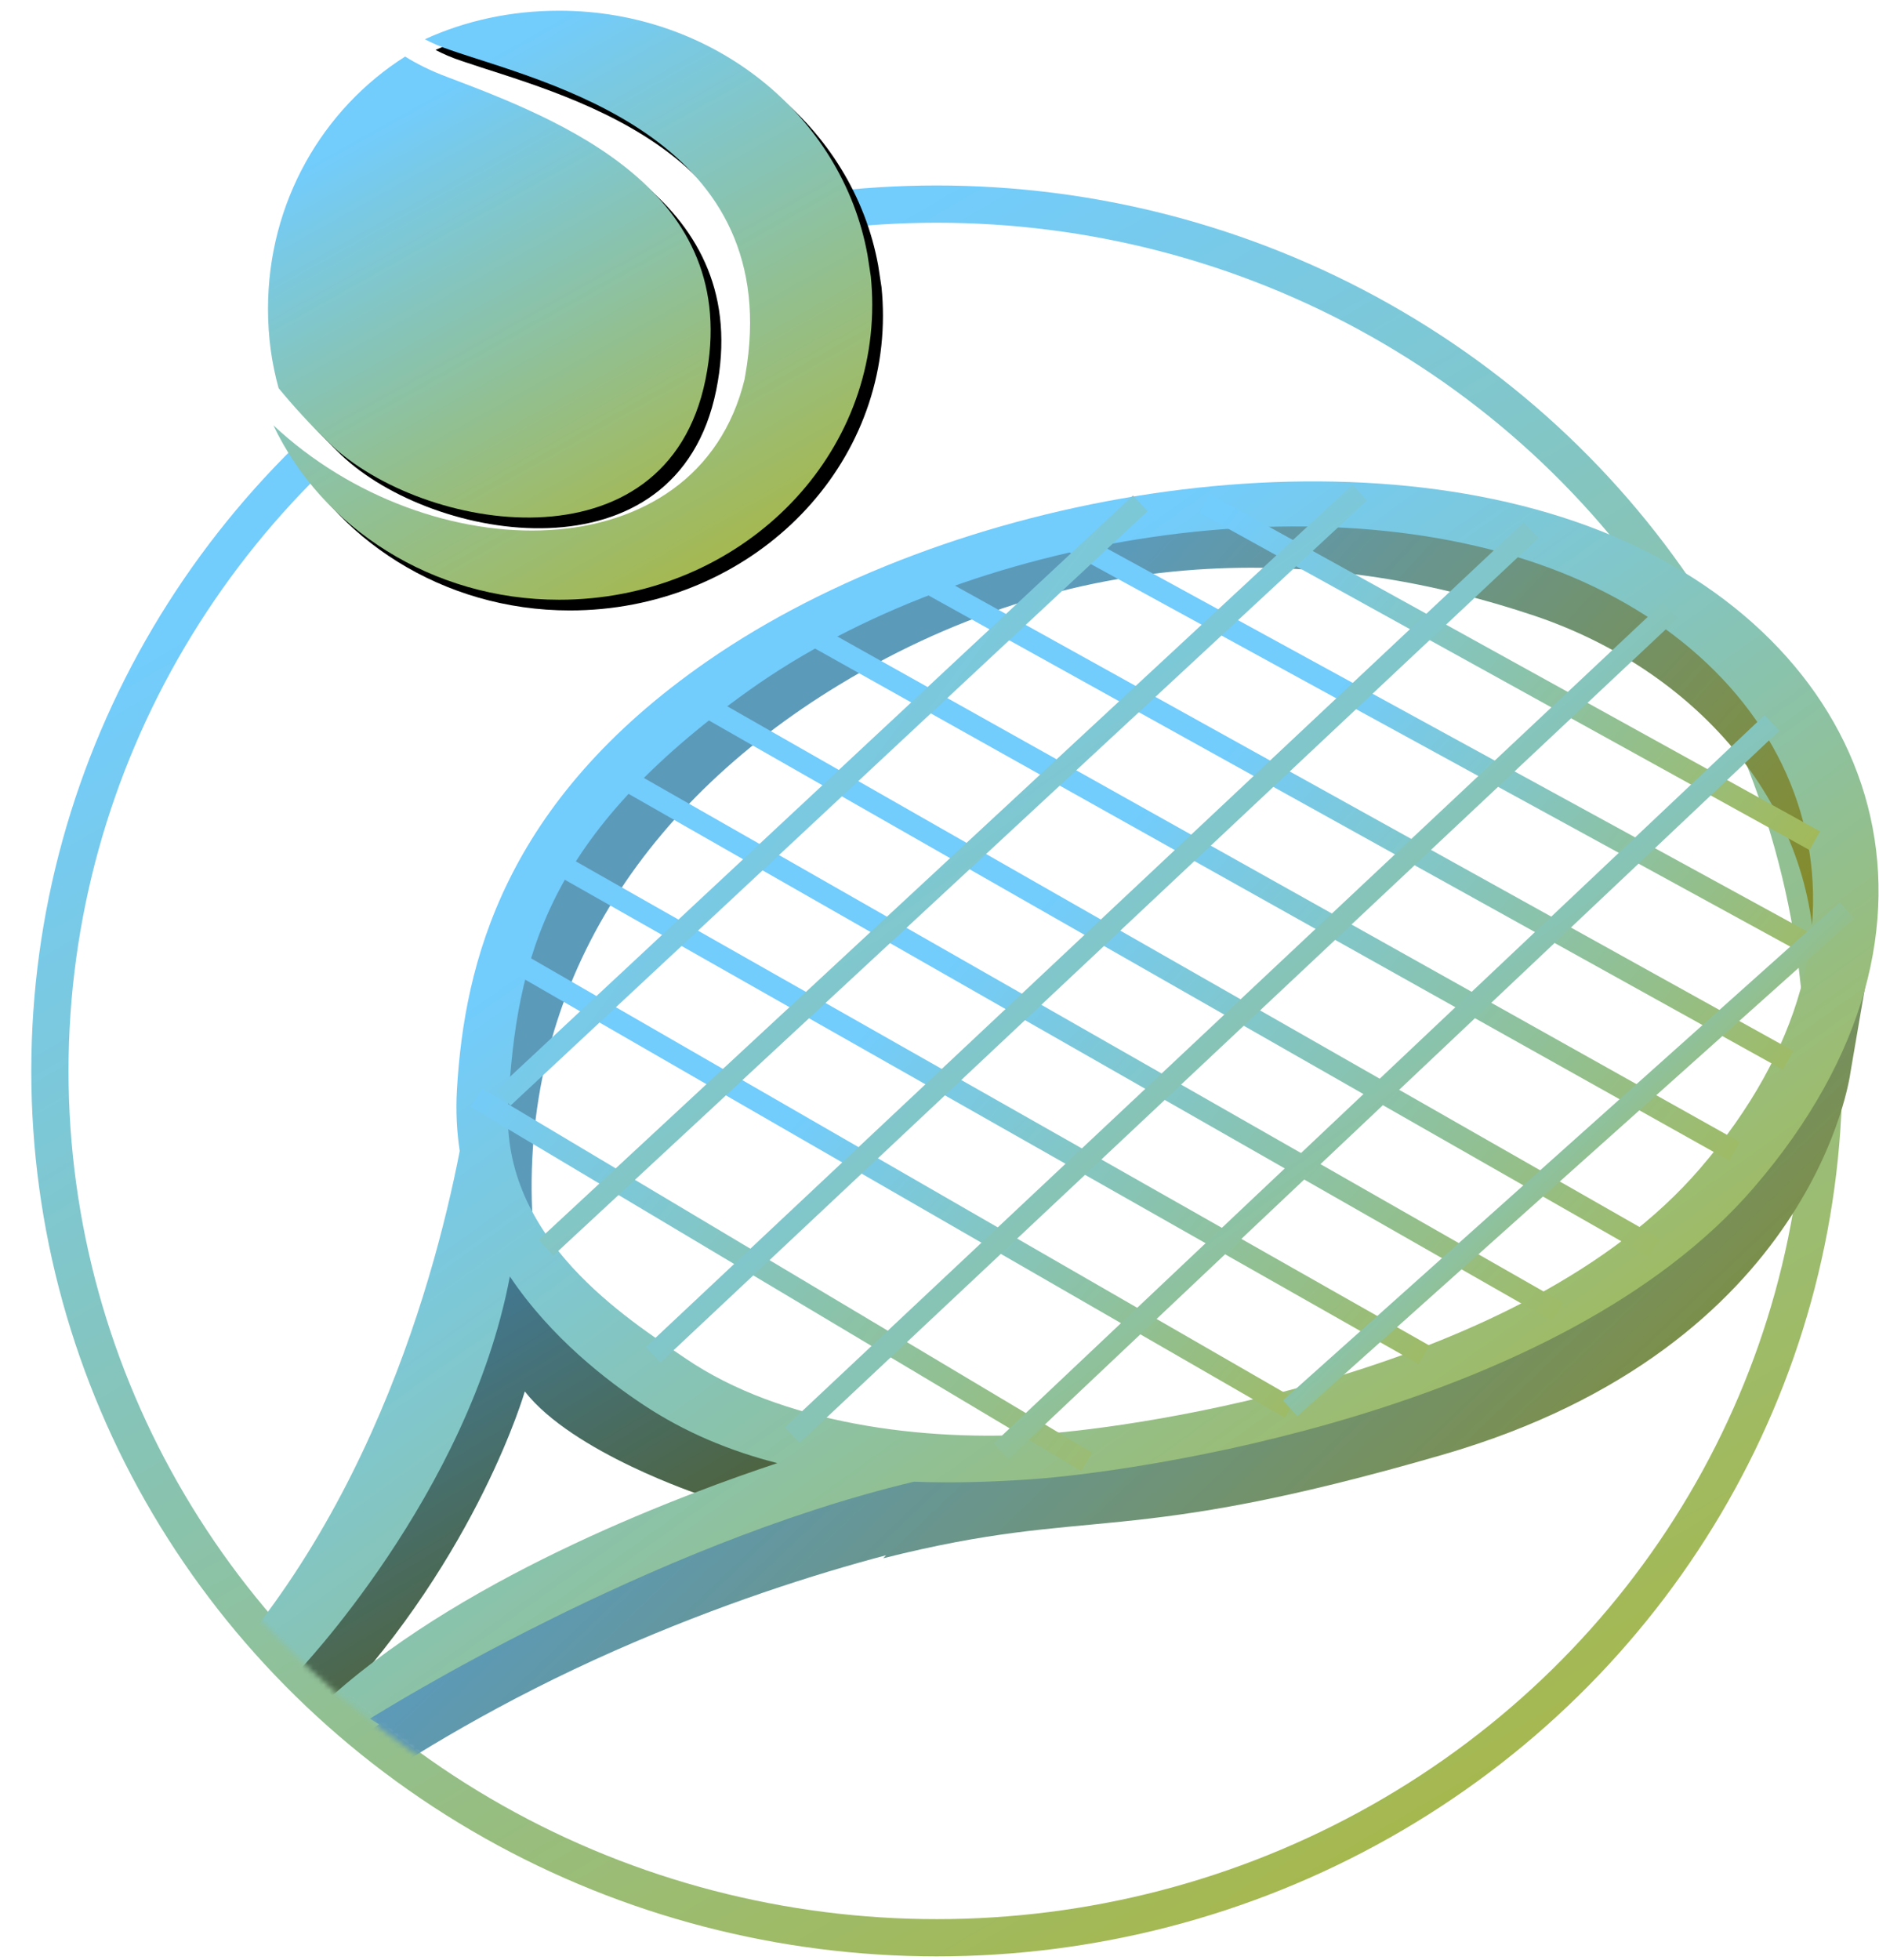 <?xml version="1.0" encoding="UTF-8"?>
<svg width="351px" height="366px" viewBox="0 0 351 366" version="1.1" xmlns="http://www.w3.org/2000/svg" xmlns:xlink="http://www.w3.org/1999/xlink">
    <!-- Generator: Sketch 56.2 (81672) - https://sketch.com -->
    <title>mdpi/Site_Icon01</title>
    <desc>Created with Sketch.</desc>
    <defs>
        <filter x="-4.8%" y="-4.9%" width="109.6%" height="109.9%" filterUnits="objectBoundingBox" id="filter-1">
            <feOffset dx="5" dy="4" in="SourceAlpha" result="shadowOffsetOuter1"></feOffset>
            <feGaussianBlur stdDeviation="0.5" in="shadowOffsetOuter1" result="shadowBlurOuter1"></feGaussianBlur>
            <feColorMatrix values="0 0 0 0 0   0 0 0 0 0   0 0 0 0 0  0 0 0 0.147 0" type="matrix" in="shadowBlurOuter1" result="shadowMatrixOuter1"></feColorMatrix>
            <feMerge>
                <feMergeNode in="shadowMatrixOuter1"></feMergeNode>
                <feMergeNode in="SourceGraphic"></feMergeNode>
            </feMerge>
        </filter>
        <linearGradient x1="35.836%" y1="8.569%" x2="89.961%" y2="101.099%" id="linearGradient-2">
            <stop stop-color="#72CCFC" offset="0%"></stop>
            <stop stop-color="#ADB536" offset="100%"></stop>
        </linearGradient>
        <path d="M166,322 C249.738,322 351,220.286 351,130.884 C351,41.481 257.501,0 166,0 C74.499,0 0.323,72.475 0.323,161.877 C0.323,251.279 82.262,322 166,322 Z" id="path-3"></path>
        <filter x="-0.8%" y="-1.0%" width="101.7%" height="102.0%" filterUnits="objectBoundingBox" id="filter-5">
            <feOffset dx="2" dy="2" in="SourceAlpha" result="shadowOffsetOuter1"></feOffset>
            <feColorMatrix values="0 0 0 0 0   0 0 0 0 0   0 0 0 0 0  0 0 0 0.116 0" type="matrix" in="shadowOffsetOuter1" result="shadowMatrixOuter1"></feColorMatrix>
            <feMerge>
                <feMergeNode in="shadowMatrixOuter1"></feMergeNode>
                <feMergeNode in="SourceGraphic"></feMergeNode>
            </feMerge>
        </filter>
        <linearGradient x1="35.836%" y1="35.593%" x2="89.961%" y2="67.769%" id="linearGradient-6">
            <stop stop-color="#5C9ABA" offset="0%"></stop>
            <stop stop-color="#858B2A" offset="100%"></stop>
        </linearGradient>
        <linearGradient x1="35.836%" y1="35.993%" x2="89.961%" y2="67.275%" id="linearGradient-7">
            <stop stop-color="#5C9ABA" offset="0%"></stop>
            <stop stop-color="#858B2A" offset="100%"></stop>
        </linearGradient>
        <linearGradient x1="35.836%" y1="13.331%" x2="89.961%" y2="95.225%" id="linearGradient-8">
            <stop stop-color="#417996" offset="0%"></stop>
            <stop stop-color="#555913" offset="100%"></stop>
        </linearGradient>
        <polygon id="path-9" points="0.259 0.898 265.916 0.898 265.916 187.631 0.259 187.631"></polygon>
        <linearGradient x1="35.836%" y1="24.587%" x2="89.961%" y2="81.343%" id="linearGradient-11">
            <stop stop-color="#72CCFC" offset="0%"></stop>
            <stop stop-color="#ADB536" offset="100%"></stop>
        </linearGradient>
        <linearGradient x1="35.836%" y1="35.869%" x2="138.421%" y2="87.425%" id="linearGradient-12">
            <stop stop-color="#72CCFC" offset="0%"></stop>
            <stop stop-color="#ADB536" offset="100%"></stop>
        </linearGradient>
        <linearGradient x1="35.836%" y1="36.39%" x2="138.421%" y2="86.045%" id="linearGradient-13">
            <stop stop-color="#72CCFC" offset="0%"></stop>
            <stop stop-color="#ADB536" offset="100%"></stop>
        </linearGradient>
        <linearGradient x1="-12.999%" y1="14.634%" x2="168.956%" y2="103.932%" id="linearGradient-14">
            <stop stop-color="#72CCFC" offset="0%"></stop>
            <stop stop-color="#ADB536" offset="100%"></stop>
        </linearGradient>
        <linearGradient x1="35.836%" y1="35.582%" x2="138.421%" y2="88.185%" id="linearGradient-15">
            <stop stop-color="#72CCFC" offset="0%"></stop>
            <stop stop-color="#ADB536" offset="100%"></stop>
        </linearGradient>
        <linearGradient x1="35.836%" y1="36.044%" x2="138.421%" y2="86.961%" id="linearGradient-16">
            <stop stop-color="#72CCFC" offset="0%"></stop>
            <stop stop-color="#ADB536" offset="100%"></stop>
        </linearGradient>
        <linearGradient x1="35.836%" y1="36.638%" x2="138.421%" y2="85.388%" id="linearGradient-17">
            <stop stop-color="#72CCFC" offset="0%"></stop>
            <stop stop-color="#ADB536" offset="100%"></stop>
        </linearGradient>
        <linearGradient x1="35.836%" y1="37.026%" x2="138.421%" y2="84.361%" id="linearGradient-18">
            <stop stop-color="#72CCFC" offset="0%"></stop>
            <stop stop-color="#ADB536" offset="100%"></stop>
        </linearGradient>
        <linearGradient x1="-4.114%" y1="20.482%" x2="138.421%" y2="85.102%" id="linearGradient-19">
            <stop stop-color="#72CCFC" offset="0%"></stop>
            <stop stop-color="#ADB536" offset="100%"></stop>
        </linearGradient>
        <linearGradient x1="35.836%" y1="11.732%" x2="111.155%" y2="90.799%" id="linearGradient-20">
            <stop stop-color="#72CCFC" offset="0%"></stop>
            <stop stop-color="#ADB536" offset="100%"></stop>
        </linearGradient>
        <linearGradient x1="35.836%" y1="11.732%" x2="138.58%" y2="116.148%" id="linearGradient-21">
            <stop stop-color="#72CCFC" offset="0%"></stop>
            <stop stop-color="#ADB536" offset="100%"></stop>
        </linearGradient>
        <linearGradient x1="35.836%" y1="12.655%" x2="138.421%" y2="148.905%" id="linearGradient-22">
            <stop stop-color="#72CCFC" offset="0%"></stop>
            <stop stop-color="#ADB536" offset="100%"></stop>
        </linearGradient>
        <linearGradient x1="35.836%" y1="11.289%" x2="93.394%" y2="86.278%" id="linearGradient-23">
            <stop stop-color="#72CCFC" offset="0%"></stop>
            <stop stop-color="#ADB536" offset="100%"></stop>
        </linearGradient>
        <linearGradient x1="35.836%" y1="15.296%" x2="86.025%" y2="60.984%" id="linearGradient-24">
            <stop stop-color="#72CCFC" offset="0%"></stop>
            <stop stop-color="#ADB536" offset="100%"></stop>
        </linearGradient>
        <linearGradient x1="24.715%" y1="20.741%" x2="242.304%" y2="170.085%" id="linearGradient-25">
            <stop stop-color="#72CCFC" offset="0%"></stop>
            <stop stop-color="#ADB536" offset="100%"></stop>
        </linearGradient>
        <linearGradient x1="35.836%" y1="8.041%" x2="89.961%" y2="101.75%" id="linearGradient-26">
            <stop stop-color="#72CCFC" offset="0%"></stop>
            <stop stop-color="#ADB536" offset="100%"></stop>
        </linearGradient>
        <path d="M89.097,68.805 C80.258,105.206 30.17,104.673 1.064,77.417 C10.171,96.594 30.706,110 54.455,110 C86.776,110 112.936,85.408 112.936,54.956 C112.936,53.18 112.847,51.404 112.668,49.629 L112.043,45.545 C107.311,19.621 83.294,0 54.455,0 C45.438,0 36.956,1.864 29.367,5.327 C30.706,6.037 32.313,6.747 34.188,7.369 C51.688,13.406 95.615,23.261 89.544,66.053 L89.097,68.805 Z" id="path-27"></path>
        <filter x="-0.9%" y="-0.9%" width="103.6%" height="103.6%" filterUnits="objectBoundingBox" id="filter-28">
            <feOffset dx="2" dy="2" in="SourceAlpha" result="shadowOffsetOuter1"></feOffset>
            <feColorMatrix values="0 0 0 0 0   0 0 0 0 0   0 0 0 0 0  0 0 0 0.165 0" type="matrix" in="shadowOffsetOuter1"></feColorMatrix>
        </filter>
        <linearGradient x1="36.932%" y1="6.601%" x2="86.868%" y2="103.527%" id="linearGradient-29">
            <stop stop-color="#72CCFC" offset="0%"></stop>
            <stop stop-color="#ADB536" offset="100%"></stop>
        </linearGradient>
        <path d="M11.715,80.947 C28.902,97.3 74.432,105.074 81.786,68.883 C88.975,33.497 54.353,20.271 33.612,12.408 C30.472,11.246 27.828,9.906 25.68,8.565 C10.31,18.305 0.064,35.731 0.064,55.658 C0.064,60.841 0.725,65.756 2.047,70.492 C4.691,73.709 7.914,77.283 11.715,80.947 Z" id="path-30"></path>
        <filter x="-1.2%" y="-1.2%" width="104.8%" height="104.6%" filterUnits="objectBoundingBox" id="filter-31">
            <feOffset dx="2" dy="2" in="SourceAlpha" result="shadowOffsetOuter1"></feOffset>
            <feColorMatrix values="0 0 0 0 0   0 0 0 0 0   0 0 0 0 0  0 0 0 0.165 0" type="matrix" in="shadowOffsetOuter1"></feColorMatrix>
        </filter>
    </defs>
    <g id="UX/UI_TennisDirect" stroke="none" stroke-width="1" fill="none" fill-rule="evenodd">
        <g id="Site_Icon01" transform="translate(-9, -4)">
            <g transform="translate(13, 4)">
                <g>
                    <g>
                        <ellipse id="Oval" fill="#FFFFFF" cx="166" cy="195.993" rx="165.677" ry="161.877"></ellipse>
                        <g id="Group-2">
                            <g id="BT_mini_video" filter="url(#filter-1)" transform="translate(0, 34)" stroke="url(#linearGradient-2)" stroke-width="6.955">
                                <g id="Layer_2">
                                    <ellipse id="Oval" cx="166" cy="161.993" rx="165.677" ry="161.877"></ellipse>
                                </g>
                            </g>
                            <g id="Racquet" transform="translate(0, 34.116)">
                                <mask id="mask-4" fill="white">
                                    <use xlink:href="#path-3"></use>
                                </mask>
                                <g id="Mask"></g>
                                <g filter="url(#filter-5)" mask="url(#mask-4)">
                                    <g transform="translate(-133, 52.884)">
                                        <path d="M292.503,201.44 C279.222,204.96 261.509,210.578 241.831,219.265 C199.706,237.863 175,260 175,260 L175.711,247.019 C175.711,247.019 235.937,194.767 298.791,187 L305.184,187.34 L305.949,186.489 C305.949,186.489 403.136,175.585 430.211,150.395 C457.284,125.206 477,86 477,86 L472.662,111.298 C472.662,111.298 466.221,162.439 396.598,182.636 C336.029,200.207 331.56,192.021 292,202 L292.503,201.44 Z" id="Combined-Shape" stroke="none" fill="url(#linearGradient-6)" fill-rule="evenodd"></path>
                                        <path d="M226.5,139 C224,97 245.856,61.912 283.715,38.916 C330.178,10.695 377.079,13.683 413.657,25.998 C443.103,35.911 465.686,60.5 466,91 C472.099,92.084 468.265,72.837 454.5,33.26 L417.696,9.212 C417.696,9.212 348.73,-10.083 287.468,19.339 C226.207,48.763 211.763,102.117 220.203,139 C220.203,139 227.369,153.593 226.5,139 Z" id="Fill-1" stroke="none" fill="url(#linearGradient-7)" fill-rule="evenodd"></path>
                                        <path d="M257.995,190.22 C257.995,190.22 233.968,182.292 225.034,170.845 C225.034,170.845 216.34,201.162 189.225,230 L177,225.843 L218.797,139 L237.701,161.573 L263.689,179.75 L276,186.065 L257.995,190.22 Z" id="Fill-3" stroke="none" fill="url(#linearGradient-8)" fill-rule="evenodd"></path>
                                        <g id="Group-9" stroke="none" stroke-width="1" fill="none" fill-rule="evenodd" transform="translate(212, 0)">
                                            <mask id="mask-10" fill="white">
                                                <use xlink:href="#path-9"></use>
                                            </mask>
                                            <g id="Clip-8"></g>
                                        </g>
                                        <path d="M272.211,184.234 C263.419,181.986 254.992,178.515 247.233,173.375 C240.509,168.92 229.991,160.926 222.244,149.382 C214.542,190.058 182.438,223.432 182.438,223.432 L192.373,229.631 L189.176,227.569 C215.1,204.525 255.978,189.622 272.211,184.234 Z M297.704,187.707 C248.026,199.552 198.1,230.71 196.107,231.961 L197.801,233.018 L176.924,248 L155,235.814 C193.297,203.276 207.758,152.248 212.879,125.94 C212.324,122.303 212.123,118.474 212.36,114.452 C213.748,90.826 221.158,60.777 259.121,34.473 C304.363,3.129 378.875,-9.827 428.359,11.114 C477.84,32.055 496.823,83.776 454.648,132.748 C418.349,174.894 338.783,185.887 319.933,187.227 C312.576,187.749 305.114,187.988 297.704,187.707 Z M221.929,117.34 C220.494,142.436 244.198,157.286 255.099,164.71 C272.835,176.787 299.334,180.364 322.138,178.744 C339.266,177.526 411.561,167.538 444.543,129.244 C482.865,84.745 465.616,37.75 420.656,18.725 C375.695,-0.305 307.569,10.891 266.882,39.949 C229.107,66.929 223.505,89.791 221.929,117.34 Z" id="Combined-Shape" stroke="none" fill="url(#linearGradient-11)" fill-rule="evenodd"></path>
                                        <polygon id="Fill-16" stroke="none" fill="#BEE4F5" fill-rule="evenodd" points="175 246.999 19.361 379 0 357.133 152.445 238.953"></polygon>
                                        <polygon id="Fill-18" stroke="none" fill="#54727F" fill-rule="evenodd" points="175 247 174.3 259.797 34.704 391 21 380.272"></polygon>
                                        <path d="M241,55 L418,156" id="Stroke-20" stroke="url(#linearGradient-12)" stroke-width="4" fill="none"></path>
                                        <path d="M259,43 L436,144" id="Stroke-22" stroke="url(#linearGradient-12)" stroke-width="4" fill="none"></path>
                                        <path d="M276,28 L451,126" id="Stroke-24" stroke="url(#linearGradient-13)" stroke-width="4" fill="none"></path>
                                        <path d="M216,116 L330,184" id="Stroke-26" stroke="url(#linearGradient-14)" stroke-width="4" fill="none"></path>
                                        <path d="M224,91 L368,174" id="Stroke-28" stroke="url(#linearGradient-15)" stroke-width="4" fill="none"></path>
                                        <path d="M229,71 L393,164" id="Stroke-30" stroke="url(#linearGradient-16)" stroke-width="4" fill="none"></path>
                                        <path d="M297,18 L461,109" id="Stroke-32" stroke="url(#linearGradient-17)" stroke-width="4" fill="none"></path>
                                        <path d="M327,12 L466,88" id="Stroke-34" stroke="url(#linearGradient-18)" stroke-width="4" fill="none"></path>
                                        <path d="M352,5 L466,68" id="Stroke-36" stroke="url(#linearGradient-19)" stroke-width="4" fill="none"></path>
                                        <path d="M439,25 L275,179" id="Stroke-38" stroke="url(#linearGradient-20)" stroke-width="4" fill="none"></path>
                                        <path d="M413,10 L249,164" id="Stroke-40" stroke="url(#linearGradient-21)" stroke-width="4" fill="none"></path>
                                        <path d="M381,3 L229,144" id="Stroke-42" stroke="url(#linearGradient-22)" stroke-width="4" fill="none"></path>
                                        <path d="M458,46 L314,182" id="Stroke-44" stroke="url(#linearGradient-23)" stroke-width="4" fill="none"></path>
                                        <path d="M472,81 L368,174" id="Stroke-46" stroke="url(#linearGradient-24)" stroke-width="4" fill="none"></path>
                                        <path d="M340,5 L221,116" id="Stroke-48" stroke="url(#linearGradient-25)" stroke-width="4" fill="none"></path>
                                    </g>
                                </g>
                            </g>
                            <path d="M100,111.021 C131.756,111.021 157.521,89.256 157.521,57.5 C157.521,25.744 131.756,0 100,0 C68.244,0 42.907,25.244 42.907,57 C42.907,88.756 68.244,111.021 100,111.021 Z" id="Oval" fill="#FFFFFF"></path>
                            <g id="bt_TrainingCenter" transform="translate(46, 2)" fill-rule="nonzero">
                                <g id="Group">
                                    <g id="Path">
                                        <use fill="black" fill-opacity="1" filter="url(#filter-28)" xlink:href="#path-27"></use>
                                        <use fill="url(#linearGradient-26)" xlink:href="#path-27"></use>
                                    </g>
                                    <g id="Path">
                                        <use fill="black" fill-opacity="1" filter="url(#filter-31)" xlink:href="#path-30"></use>
                                        <use fill="url(#linearGradient-29)" xlink:href="#path-30"></use>
                                    </g>
                                </g>
                            </g>
                        </g>
                    </g>
                </g>
            </g>
        </g>
    </g>
</svg>